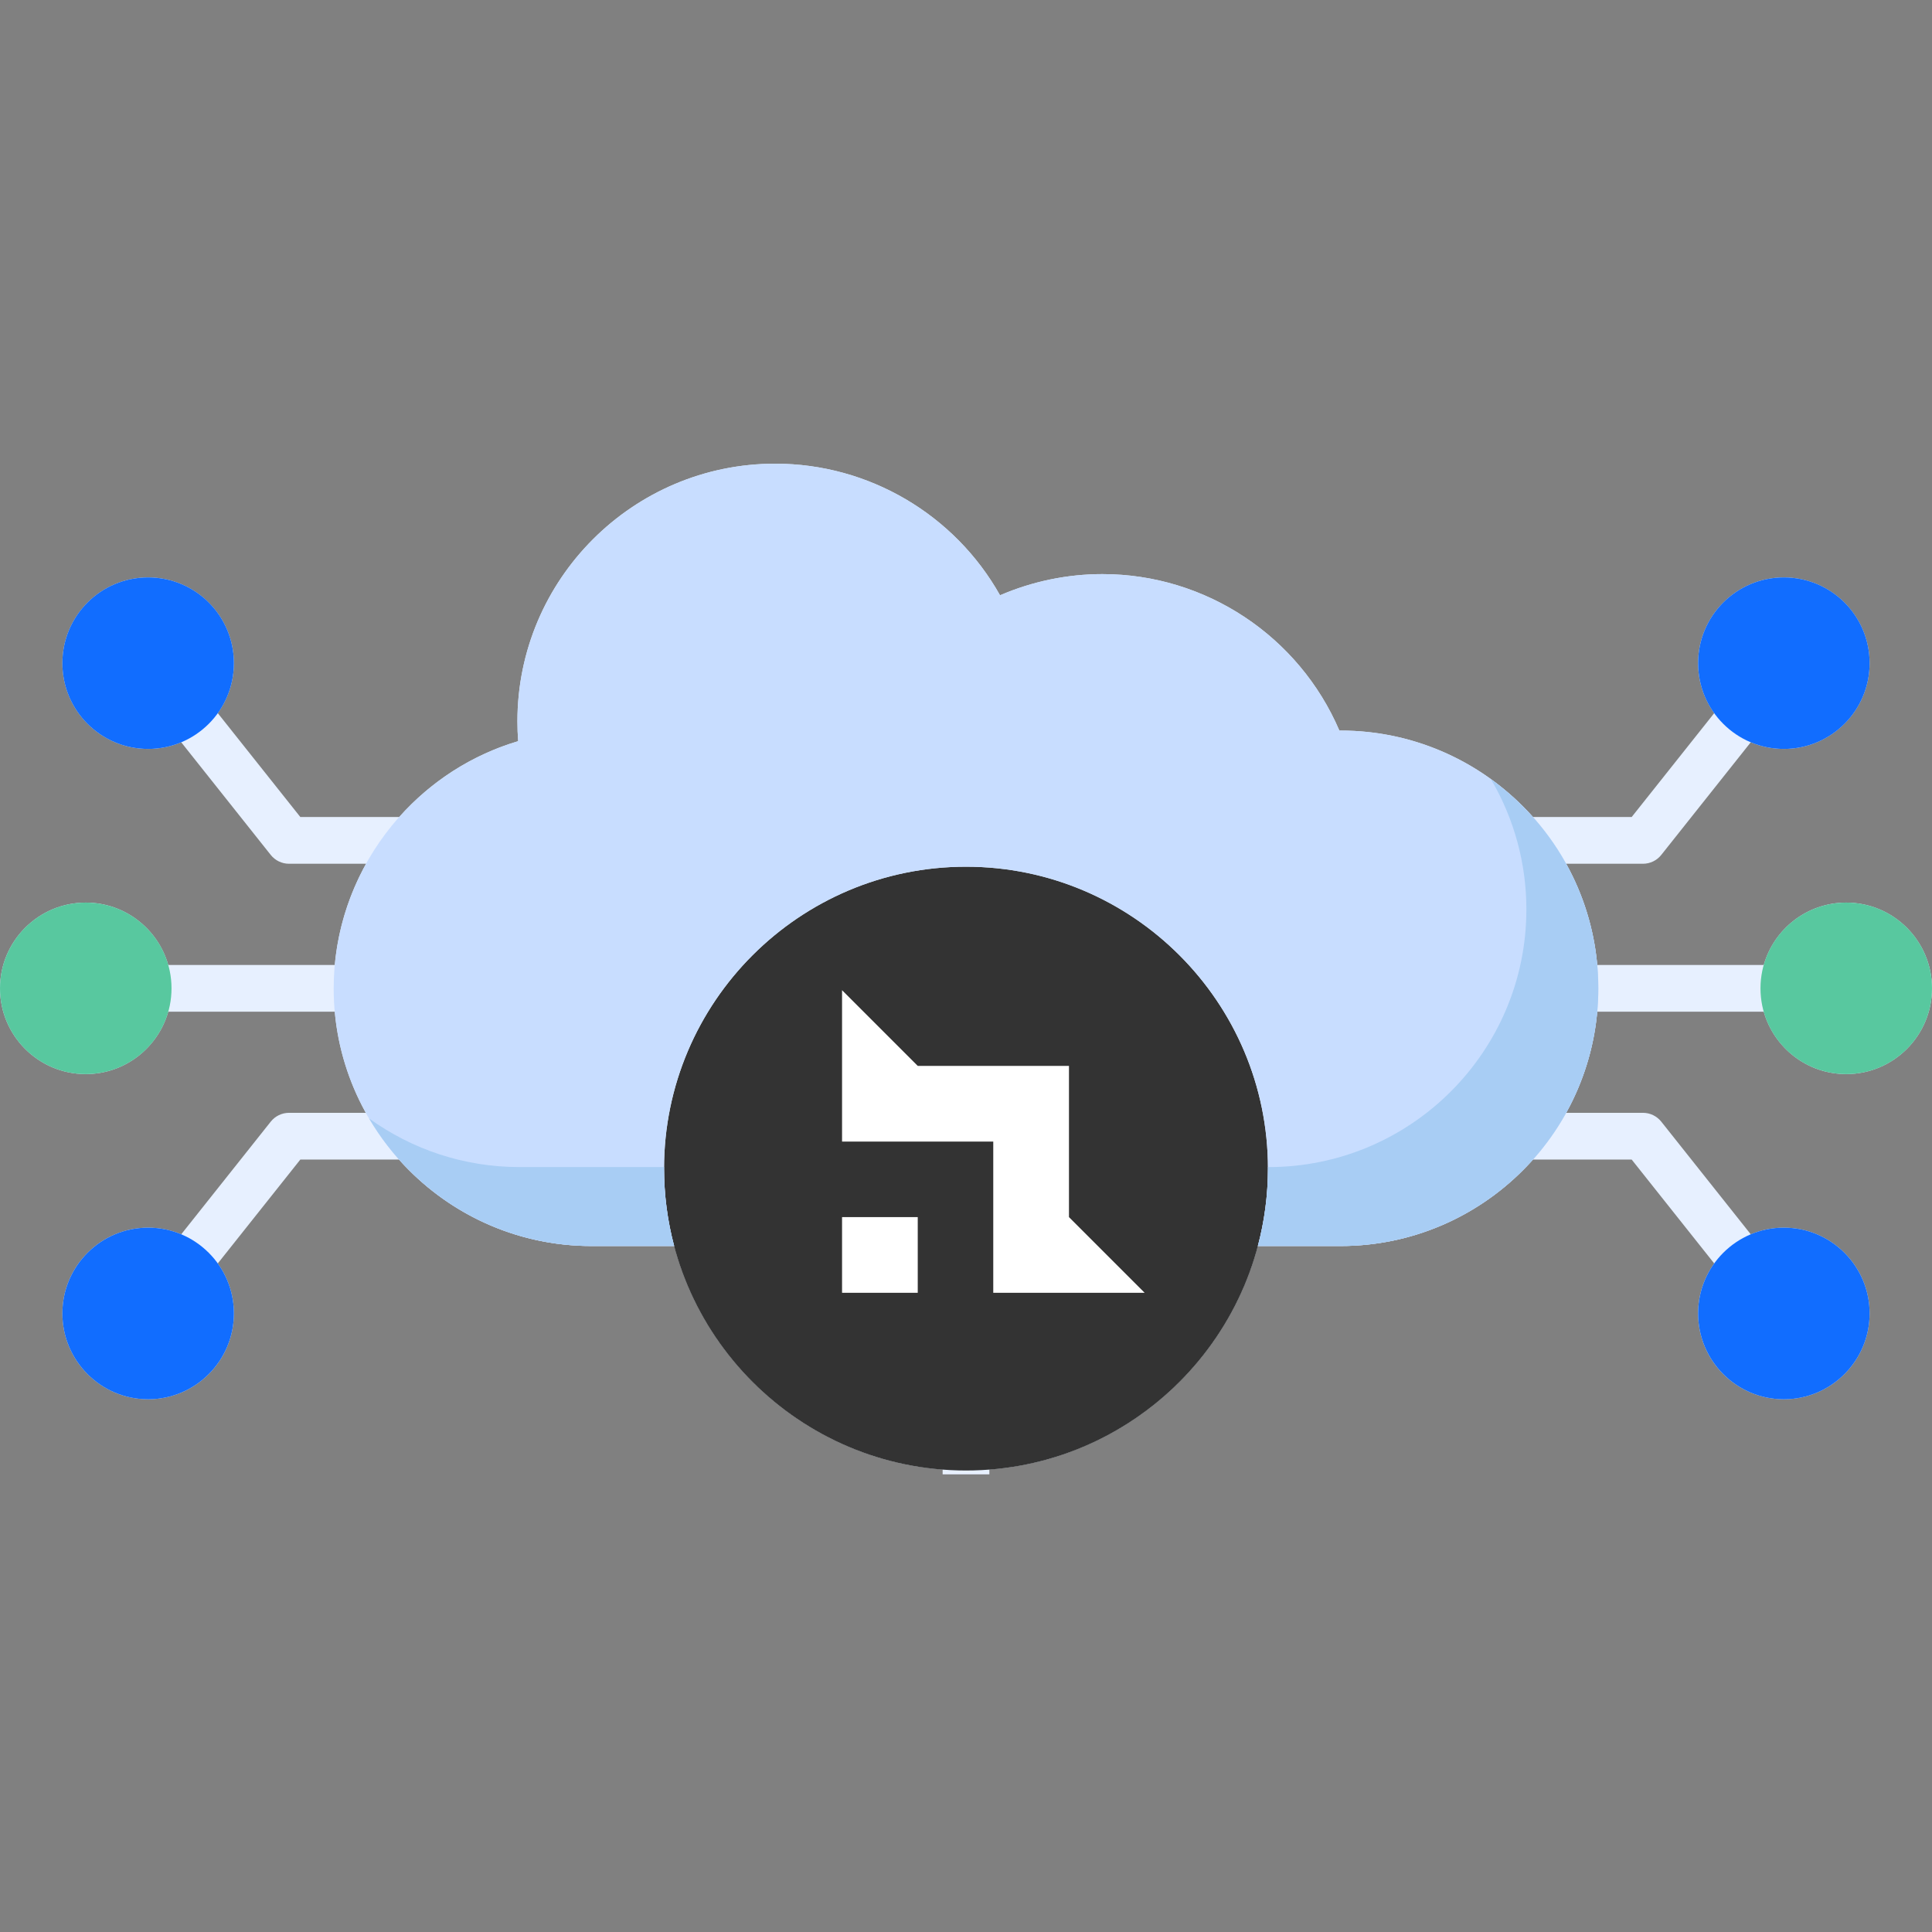 <svg width="200" height="200" viewBox="0 0 200 200" fill="none" xmlns="http://www.w3.org/2000/svg">
<rect x="0" y="0" width="200" height="200" fill="#808080" stroke="none"/>
<path fill-rule="evenodd" clip-rule="evenodd" d="M102.419 152.625V152.123C115.808 151.092 126.855 141.593 130.206 128.988H138.771C146.684 128.988 153.8 125.524 158.691 120.038H168.911L177.456 130.792C176.369 132.298 175.785 134.107 175.787 135.964C175.787 140.865 179.769 144.852 184.664 144.852C189.559 144.852 193.542 140.865 193.542 135.964C193.542 131.069 189.559 127.086 184.664 127.086C183.451 127.086 182.293 127.332 181.238 127.775L171.974 116.113C171.747 115.828 171.459 115.598 171.131 115.439C170.803 115.281 170.443 115.199 170.079 115.199H162.127C163.917 111.972 165.012 108.407 165.342 104.732H182.583C183.639 108.455 187.066 111.19 191.122 111.19C196.018 111.19 200 107.208 200 102.313C200 97.418 196.018 93.436 191.122 93.436C187.066 93.436 183.639 96.171 182.583 99.894H165.343C165.012 96.215 163.916 92.646 162.124 89.416H170.079C170.817 89.416 171.515 89.079 171.974 88.501L181.238 76.84C182.323 77.295 183.488 77.529 184.664 77.528C189.559 77.528 193.542 73.546 193.542 68.651C193.542 63.756 189.559 59.773 184.664 59.773C179.769 59.773 175.787 63.756 175.787 68.651C175.785 70.507 176.369 72.317 177.456 73.823L168.911 84.577H158.688C153.797 79.091 146.682 75.627 138.771 75.627H138.65C134.472 65.868 124.83 59.43 114.116 59.43C110.479 59.43 106.862 60.184 103.523 61.623C98.833 53.273 89.949 48 80.249 48C65.534 48 53.562 59.966 53.562 74.675C53.562 75.362 53.588 76.047 53.64 76.724C48.794 78.162 44.565 80.936 41.326 84.577H31.089L22.544 73.823C23.631 72.317 24.215 70.507 24.213 68.651C24.213 63.756 20.231 59.773 15.336 59.773C10.441 59.773 6.458 63.756 6.458 68.651C6.458 73.546 10.441 77.528 15.335 77.528C16.549 77.528 17.706 77.283 18.761 76.84L28.026 88.501C28.253 88.787 28.541 89.017 28.869 89.175C29.197 89.334 29.556 89.416 29.921 89.416H37.897C36.132 92.595 35 96.15 34.657 99.894H17.417C16.361 96.171 12.934 93.436 8.878 93.436C3.983 93.436 0 97.418 0 102.313C0 107.208 3.982 111.19 8.877 111.19C12.934 111.19 16.361 108.455 17.417 104.732H34.657C34.988 108.407 36.083 111.972 37.873 115.199H29.921C29.183 115.199 28.485 115.536 28.027 116.113L18.762 127.775C17.677 127.319 16.512 127.085 15.336 127.086C10.441 127.086 6.458 131.069 6.458 135.964C6.458 140.865 10.441 144.852 15.336 144.852C20.231 144.852 24.213 140.865 24.213 135.964C24.215 134.107 23.631 132.298 22.544 130.792L31.089 120.038H41.309C46.2 125.524 53.316 128.988 61.229 128.988H69.794C73.146 141.593 84.192 151.092 97.581 152.123V152.625H102.419Z" fill="#E7F0FF"/>
<path d="M100 89.721C82.764 89.721 68.742 103.738 68.742 120.967C68.742 138.203 82.764 152.226 100 152.226C117.236 152.226 131.258 138.203 131.258 120.967C131.258 103.738 117.236 89.721 100 89.721Z" fill="#333333"/>
<path d="M138.772 75.627H138.651C134.472 65.868 124.831 59.43 114.117 59.43C110.48 59.43 106.863 60.184 103.524 61.623C98.833 53.273 89.949 48 80.249 48C65.534 48 53.563 59.966 53.563 74.675C53.563 75.362 53.589 76.047 53.64 76.724C42.451 80.046 34.542 90.472 34.542 102.313C34.542 117.021 46.514 128.988 61.228 128.988H69.79C69.094 126.371 68.742 123.675 68.742 120.967C68.742 103.738 82.764 89.721 100 89.721C117.236 89.721 131.258 103.738 131.258 120.967C131.258 123.74 130.891 126.427 130.211 128.988H138.772C153.487 128.988 165.458 117.021 165.458 102.313C165.458 87.598 153.487 75.627 138.772 75.627Z" fill="#C8DDFF"/>
<path d="M68.742 120.967C68.742 120.916 68.746 120.866 68.746 120.815H53.781C47.972 120.815 42.595 118.945 38.209 115.783C42.849 123.675 51.428 128.987 61.229 128.987H69.79C69.094 126.371 68.742 123.675 68.742 120.967ZM154.34 80.659C156.747 84.744 158.014 89.4 158.01 94.141C158.01 108.85 146.039 120.816 131.324 120.816H131.255C131.255 120.866 131.259 120.916 131.259 120.968C131.259 123.74 130.891 126.427 130.211 128.988H138.772C153.487 128.988 165.458 117.022 165.458 102.313C165.458 93.405 161.067 85.509 154.34 80.659Z" fill="#A8CDF4"/>
<path d="M8.877 111.19C13.78 111.19 17.755 107.216 17.755 102.313C17.755 97.41 13.78 93.436 8.877 93.436C3.975 93.436 0 97.41 0 102.313C0 107.216 3.975 111.19 8.877 111.19Z" fill="#58C89F"/>
<path d="M191.123 111.19C196.025 111.19 200 107.216 200 102.313C200 97.41 196.025 93.436 191.123 93.436C186.22 93.436 182.245 97.41 182.245 102.313C182.245 107.216 186.22 111.19 191.123 111.19Z" fill="#58C89F"/>
<path d="M15.335 77.528C20.238 77.528 24.213 73.554 24.213 68.651C24.213 63.748 20.238 59.773 15.335 59.773C10.433 59.773 6.458 63.748 6.458 68.651C6.458 73.554 10.433 77.528 15.335 77.528Z" fill="#116DFF"/>
<path d="M15.335 127.086C10.44 127.086 6.458 131.069 6.458 135.964C6.458 140.865 10.44 144.853 15.335 144.853C20.231 144.853 24.213 140.865 24.213 135.964C24.213 131.069 20.231 127.086 15.335 127.086Z" fill="#116DFF"/>
<path d="M184.665 77.528C189.568 77.528 193.542 73.554 193.542 68.651C193.542 63.748 189.568 59.773 184.665 59.773C179.762 59.773 175.788 63.748 175.788 68.651C175.788 73.554 179.762 77.528 184.665 77.528Z" fill="#116DFF"/>
<path d="M184.665 127.086C179.77 127.086 175.788 131.069 175.788 135.964C175.788 140.865 179.77 144.853 184.665 144.853C189.56 144.853 193.542 140.865 193.542 135.964C193.542 131.069 189.56 127.086 184.665 127.086Z" fill="#116DFF"/>
<path fill-rule="evenodd" clip-rule="evenodd" d="M110.659 118.177V125.994L118.495 133.83H110.659H102.822V128.907V123.984V118.177H87.169V118.157V110.341V102.504L95.005 110.341H102.822H110.659V118.177ZM87.169 125.994H95.005V133.83H87.169V125.994Z" fill="white"/>
</svg>
